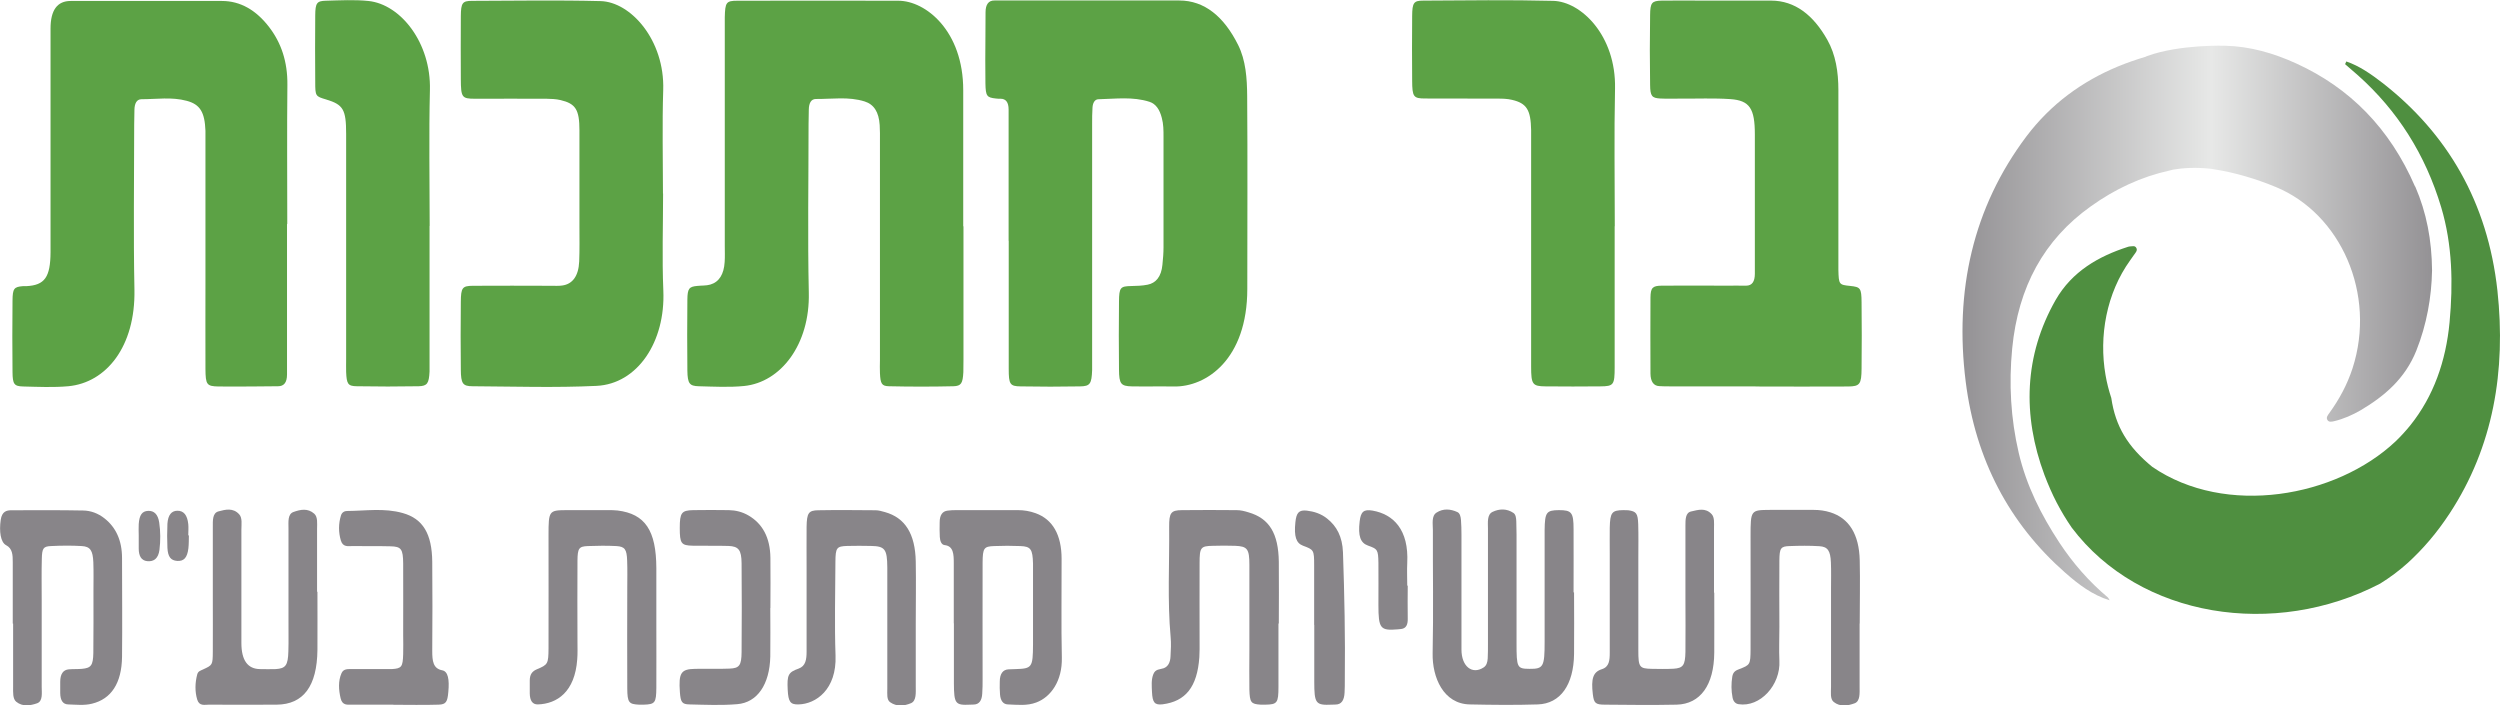 <svg xmlns="http://www.w3.org/2000/svg" xmlns:xlink="http://www.w3.org/1999/xlink" id="Layer_2" viewBox="0 0 203.82 57.51"><defs><style>.cls-1{fill:url(#linear-gradient);}.cls-2{fill:#888589;}.cls-3{fill:#5ca245;}.cls-4{fill:#4f8f40;}</style><linearGradient id="linear-gradient" x1="160" y1="26.33" x2="198.26" y2="26.33" gradientUnits="userSpaceOnUse"><stop offset="0" stop-color="#949295"></stop><stop offset=".53" stop-color="#e7e8e7"></stop><stop offset="1" stop-color="#949295"></stop></linearGradient></defs><g id="Layer_1-2"><g><path class="cls-4" d="m191.29,5.01c1.08.37,2.03,1.04,2.95,1.75,5.3,4.13,8.58,9.74,9.37,16.93.71,6.53-.33,12.73-3.89,18.16-.52.79-1.06,1.52-1.64,2.2s-1.18,1.3-1.82,1.88c-.68.61-1.42,1.16-2.21,1.65-8.57,4.47-19.57,2.83-25.15-4.57-.44-.64-.85-1.32-1.22-2.03s-.7-1.47-1-2.26c-1.81-4.86-1.66-9.74.91-14.26,1.34-2.34,3.52-3.57,5.88-4.33.06-.02.13-.04.19-.04.19,0,.4-.1.52.14.09.19-.05.34-.15.48-.12.17-.24.34-.36.51-1.94,2.7-2.56,6.18-2.01,9.36.11.64.27,1.26.47,1.87.34,2.32,1.34,3.97,3.34,5.61,6,4.11,15,2.47,19.82-2.06.44-.42.85-.87,1.23-1.34,1.87-2.34,2.89-5.19,3.19-8.4.29-3.15.23-6.29-.68-9.35-1.3-4.35-3.59-7.91-6.78-10.76-.35-.31-.7-.61-1.06-.92.03-.07.07-.15.1-.22Z"></path><path class="cls-3" d="m82.23,19.63c0-3.21,0-6.43,0-9.64,0-.35,0-.7,0-1.06,0-.6-.23-.88-.66-.88-.13,0-.26,0-.39-.02-.72-.08-.82-.19-.84-1.22-.02-1.28-.01-2.55,0-3.83,0-.66,0-1.32.01-1.98,0-.64.25-.97.73-.96.16,0,.32,0,.49,0,4.86,0,9.71-.01,14.57,0,2.07,0,3.65,1.32,4.8,3.62.63,1.26.73,2.73.74,4.18.04,5.24.01,10.48.01,15.72,0,5.73-3.34,8.01-6.01,7.95-1.13-.02-2.27.01-3.4-.01-.9-.02-1.04-.2-1.05-1.37-.02-1.85-.02-3.7,0-5.55.01-1.15.12-1.24.98-1.26.45-.01.91-.02,1.35-.11.68-.13,1.12-.66,1.21-1.62.05-.48.09-.96.09-1.44,0-2.99,0-5.99,0-8.98,0-.53,0-1.05-.14-1.56-.17-.67-.48-1.14-1-1.31-1.37-.44-2.77-.24-4.16-.21-.3,0-.47.29-.49.69-.03.44-.03.88-.03,1.32,0,6.29,0,12.59,0,18.88,0,.4,0,.79,0,1.19-.04,1.11-.16,1.32-.98,1.33-1.62.03-3.24.03-4.85,0-.87-.01-.97-.17-.97-1.43,0-3.48,0-6.96,0-10.43Z"></path><path class="cls-3" d="m78.55,18.44c0,3.61,0,7.22,0,10.84,0,.35,0,.71-.01,1.06-.05.91-.17,1.13-.81,1.15-1.75.04-3.5.04-5.25,0-.6-.01-.7-.21-.74-1.07-.02-.35,0-.7,0-1.06,0-5.95,0-11.89,0-17.84,0-.44.01-.88-.02-1.32-.07-1.07-.47-1.69-1.23-1.93-1.31-.41-2.64-.19-3.97-.2-.4,0-.57.35-.58.86,0,.4-.02.79-.02,1.19,0,4.58-.08,9.17.02,13.74.1,4.22-2.28,7.31-5.28,7.61-1.22.12-2.46.05-3.69.02-.76-.02-.91-.22-.93-1.26-.02-1.94-.02-3.88,0-5.81.01-.91.15-1.05.81-1.11.35-.04.72-.01,1.06-.11.72-.21,1.11-.84,1.17-1.84.03-.44.01-.88.01-1.32,0-5.9,0-11.8,0-17.71,0-.31,0-.62,0-.92.03-1.22.11-1.35,1.03-1.35,4.37-.01,8.74-.01,13.12,0,2.23,0,5.3,2.46,5.29,7.3,0,3.7,0,7.4,0,11.1h0Z"></path><path class="cls-3" d="m23.4,18.24c0,3.74,0,7.48,0,11.23,0,.35,0,.7,0,1.06,0,.67-.26.96-.73.96-.74.01-1.49.02-2.23.02-.87,0-1.75.01-2.62,0-.97-.02-1.06-.14-1.07-1.44-.01-2.42,0-4.84,0-7.26,0-3.65,0-7.31,0-10.96,0-.4,0-.79,0-1.19-.06-1.52-.44-2.15-1.53-2.44-1.22-.33-2.45-.13-3.68-.13-.4,0-.57.35-.58.86,0,.4-.02.79-.02,1.19,0,4.49-.07,8.98.02,13.47.09,4.65-2.3,7.59-5.39,7.88-1.22.11-2.46.05-3.69.02-.73-.02-.85-.19-.86-1.18-.02-1.94-.02-3.87,0-5.81.01-1,.12-1.13.85-1.19.1,0,.19,0,.29,0,1.48-.08,1.95-.72,1.96-2.77,0-6.08,0-12.15,0-18.23q0-2.25,1.64-2.25c4.11,0,8.22,0,12.33,0,1.5,0,2.79.74,3.86,2.14.97,1.27,1.5,2.8,1.48,4.7-.04,3.79-.01,7.57-.01,11.36Z"></path><path class="cls-3" d="m143.14,31.5c-2.33,0-4.66,0-6.99,0-.29,0-.58,0-.87-.02-.47-.02-.71-.38-.72-1.01,0-2.07-.02-4.14,0-6.21.01-.81.18-.96.91-.97,1.75-.02,3.5,0,5.24,0,.55,0,1.1-.01,1.65,0,.48,0,.71-.33.71-.97,0-1.01,0-2.02,0-3.04,0-2.77,0-5.55,0-8.32,0-2.11-.42-2.77-2-2.88-1.36-.09-2.72-.03-4.08-.04-.55,0-1.1.02-1.65-.01-.66-.04-.8-.19-.81-1.11-.03-1.89-.03-3.79,0-5.68.01-1.03.14-1.17.95-1.19,1.2-.02,2.4,0,3.59,0,1.78,0,3.56,0,5.34,0,1.92.01,3.42,1.16,4.57,3.2.68,1.21.9,2.61.9,4.1,0,4.53,0,9.07,0,13.6,0,.35,0,.7,0,1.06.03,1.18.05,1.21.95,1.3.85.09.93.17.94,1.34.02,1.8.02,3.61,0,5.41-.01,1.26-.14,1.44-1.09,1.45-2.52.02-5.05,0-7.57,0h0Z"></path><path class="cls-3" d="m54.06,15.77c0,2.64-.09,5.29.02,7.92.18,4.17-2.1,7.61-5.45,7.77-3.36.16-6.73.05-10.1.03-.81,0-.95-.22-.96-1.35-.02-1.85-.02-3.7,0-5.54.01-1.14.12-1.29.97-1.3,2.14-.02,4.27,0,6.41,0,.29,0,.58.02.87-.02.86-.11,1.35-.78,1.4-1.96.04-.97.02-1.94.02-2.9,0-2.6,0-5.19,0-7.79,0-1.69-.31-2.18-1.54-2.47-.38-.09-.77-.1-1.16-.11-1.94-.01-3.88,0-5.82,0-1.07,0-1.14-.11-1.15-1.59,0-1.72-.02-3.43,0-5.15.01-1.07.13-1.24.91-1.24,3.49-.01,6.99-.07,10.48.02,2.46.06,5.24,3.18,5.11,7.25-.09,2.81-.02,5.63-.02,8.45Z"></path><path class="cls-3" d="m131.64,18.44c0,3.83,0,7.66,0,11.49,0,1.46-.08,1.56-1.17,1.57-1.49.01-2.98.02-4.47,0-1.06-.01-1.17-.16-1.17-1.61,0-5.99,0-11.97,0-17.96,0-.44,0-.88,0-1.32-.03-1.65-.36-2.19-1.56-2.47-.38-.09-.77-.1-1.16-.1-1.97,0-3.95,0-5.92-.01-.96,0-1.05-.14-1.06-1.45-.01-1.76-.02-3.52,0-5.28.01-1.08.13-1.25.9-1.25,3.53-.02,7.06-.07,10.59.02,2.28.05,5.14,2.83,5.05,7.15-.08,3.74-.02,7.48-.02,11.23Z"></path><path class="cls-3" d="m35.02,18.41c0,3.61,0,7.22,0,10.83,0,.35,0,.71,0,1.06-.05.95-.18,1.17-.88,1.19-1.68.03-3.37.03-5.05,0-.73-.01-.83-.19-.87-1.17-.01-.35,0-.7,0-1.06,0-6.12,0-12.24,0-18.35,0-1.99-.24-2.38-1.63-2.8-.87-.26-.89-.26-.89-1.45-.01-1.8-.02-3.61,0-5.41.01-1,.13-1.17.85-1.19,1.16-.03,2.34-.1,3.49.02,2.62.27,5.11,3.41,5.01,7.26-.09,3.69-.02,7.39-.02,11.09Z"></path><path class="cls-2" d="m128.33,48.3c0,1.67.02,3.35,0,5.02-.03,2.51-1.11,4.05-2.96,4.11-1.84.06-3.69.04-5.54,0-2.15-.04-3.07-2.2-3.03-4.17.07-3.34.01-6.69.02-10.04,0-.51-.13-1.16.3-1.43.54-.35,1.14-.3,1.7-.04.2.09.27.37.29.64.03.39.04.79.04,1.19,0,3.13,0,6.25,0,9.38,0,1.38.88,2.06,1.8,1.46.24-.15.32-.42.34-.74.02-.4.02-.79.02-1.19,0-3.13,0-6.25,0-9.38,0-.51-.09-1.16.38-1.38.55-.26,1.15-.28,1.7.09.19.13.22.42.23.69.01.35.02.7.02,1.06,0,2.95,0,5.9,0,8.85,0,2.02.04,2.1,1.06,2.11,1.13.01,1.23-.17,1.23-2.21,0-2.73,0-5.46,0-8.19,0-.31,0-.62,0-.92.02-1.44.14-1.61,1.16-1.62,1.04,0,1.2.18,1.2,1.56.01,1.72,0,3.44,0,5.15Z"></path><path class="cls-2" d="m77.76,50.82c0-1.63,0-3.26,0-4.88,0-.76-.02-1.42-.75-1.5-.26-.03-.37-.33-.39-.67-.02-.39-.02-.79-.01-1.19,0-.58.22-.9.65-.95.23-.03.45-.04.68-.04,1.68,0,3.37,0,5.05,0,.49,0,.97.08,1.44.25,1.39.5,2.12,1.76,2.12,3.73.01,2.68-.04,5.37.02,8.05.04,1.88-.88,3.2-2.08,3.65-.76.29-1.54.19-2.32.16-.38-.01-.6-.3-.64-.81-.03-.35-.03-.7-.02-1.05,0-.63.25-.98.72-1,.19-.01.39-.02.58-.02,1.33-.04,1.4-.14,1.41-2,0-1.72,0-3.43,0-5.15,0-.48,0-.97,0-1.45-.03-1.17-.18-1.4-1.03-1.43-.71-.03-1.42-.03-2.14,0-.83.03-.93.16-.94,1.34-.01,3.17,0,6.34,0,9.5,0,.4,0,.79-.03,1.19-.03.57-.26.88-.69.89-.1,0-.19,0-.29.01-1.22.06-1.32-.07-1.33-1.75,0-1.63,0-3.26,0-4.88Z"></path><path class="cls-2" d="m1.04,50.84c0-1.67,0-3.35,0-5.02,0-.58-.02-1.1-.54-1.37-.45-.23-.58-1.12-.44-2.07.1-.69.48-.78.88-.78,1.94,0,3.88-.02,5.83.02.62.01,1.22.22,1.76.65.91.72,1.42,1.78,1.42,3.23,0,2.69.03,5.37,0,8.06-.03,2.14-.88,3.43-2.45,3.81-.64.16-1.29.08-1.94.06-.44-.01-.64-.34-.65-.92,0-.31,0-.62,0-.92,0-.64.24-.98.7-1.02.36-.03.71-.01,1.07-.04.74-.07.91-.27.93-1.29.02-1.67.01-3.35.01-5.02,0-.79.02-1.59-.01-2.38-.04-.96-.25-1.28-.94-1.32-.84-.05-1.68-.04-2.52,0-.62.03-.72.18-.74,1.04-.03,1.1-.01,2.2-.01,3.3,0,2.38,0,4.75,0,7.13,0,.5.11,1.18-.38,1.35-.56.19-1.17.3-1.7-.13-.29-.24-.25-.78-.25-1.22,0-1.72,0-3.43,0-5.15h0Z"></path><path class="cls-2" d="m104.23,50.84c0,1.72,0,3.43,0,5.15,0,1.32-.1,1.44-1.05,1.46-.13,0-.26,0-.39,0-.8-.05-.9-.17-.93-1.23-.02-1.06,0-2.11,0-3.17,0-2.33,0-4.66,0-7,0-1.3-.17-1.51-1.15-1.55-.61-.02-1.23-.02-1.84,0-.98.02-1.07.12-1.07,1.42-.01,2.11,0,4.22,0,6.34,0,.44.01.88-.02,1.32-.17,2.44-1.13,3.6-2.99,3.84-.66.08-.83-.15-.87-1-.02-.48-.07-.98.1-1.43.17-.47.55-.4.85-.51.36-.13.54-.48.56-.96.03-.53.06-1.06.01-1.58-.27-2.98-.09-5.98-.12-8.97-.01-1.18.15-1.37,1.04-1.38,1.49-.02,2.98-.01,4.47,0,.32,0,.64.08.96.18,1.69.49,2.44,1.71,2.47,4.04.02,1.67,0,3.34,0,5.02Z"></path><path class="cls-2" d="m139.76,48.32c0,1.63.01,3.26,0,4.89-.02,2.64-1.13,4.19-3.07,4.24-1.94.04-3.88.02-5.83,0-.8,0-.91-.13-1-.85-.15-1.26.01-1.81.73-2.04.61-.19.65-.72.65-1.37,0-2.69,0-5.37,0-8.06,0-.7-.01-1.41,0-2.11.03-1.24.17-1.42,1.11-1.43.13,0,.26,0,.39.01.66.09.79.25.82,1.13.03.92.01,1.85.01,2.77,0,2.51,0,5.02,0,7.53,0,1.38.09,1.48,1.12,1.5.58.01,1.17.02,1.75-.01.78-.05.95-.28.97-1.37.02-1.45,0-2.91,0-4.36,0-1.98,0-3.96,0-5.94,0-.49,0-1.05.46-1.15.57-.13,1.17-.33,1.68.22.24.26.19.73.19,1.12,0,1.76,0,3.52,0,5.28Z"></path><path class="cls-2" d="m25.88,48.23c0,1.58.01,3.17,0,4.75-.03,2.96-1.14,4.45-3.32,4.47-1.84.02-3.69,0-5.53,0-.34,0-.78.14-.95-.41-.2-.66-.18-1.38,0-2.06.07-.27.29-.31.47-.4.78-.36.79-.36.8-1.45.01-1.5,0-2.99,0-4.49,0-1.89,0-3.78,0-5.67,0-.52-.04-1.15.47-1.28.56-.15,1.18-.31,1.68.24.27.29.18.82.18,1.25,0,3.08,0,6.16,0,9.24q0,2.12,1.53,2.13c.42,0,.84.02,1.26,0,.82-.05,1.01-.3,1.04-1.45.03-.88,0-1.76.01-2.64,0-2.46,0-4.93,0-7.39,0-.51-.08-1.16.41-1.33.56-.2,1.16-.33,1.69.14.3.27.23.79.23,1.23,0,1.72,0,3.43,0,5.15Z"></path><path class="cls-2" d="m74.66,50.81c0,1.72,0,3.43,0,5.15,0,.52.06,1.18-.39,1.37-.55.23-1.16.3-1.7-.08-.29-.2-.23-.69-.23-1.09,0-1.8,0-3.61,0-5.41,0-1.5,0-2.99,0-4.49-.01-1.5-.2-1.73-1.33-1.75-.65-.01-1.29-.02-1.94,0-.86.03-.95.14-.96,1.29-.01,2.55-.08,5.11.01,7.65.1,2.76-1.6,3.95-3.02,3.98-.67.02-.83-.22-.88-1.19-.06-1.19.03-1.43.89-1.73.58-.21.65-.75.65-1.4,0-2.24,0-4.49,0-6.73,0-1.14-.01-2.29,0-3.43.02-1.13.16-1.34.96-1.35,1.55-.03,3.11-.01,4.66,0,.26,0,.51.08.77.15,1.64.46,2.47,1.77,2.51,4.04.03,1.67,0,3.34,0,5.02Z"></path><path class="cls-2" d="m151.61,50.84c0,1.72,0,3.43,0,5.15,0,.51.06,1.18-.41,1.35-.55.2-1.17.31-1.7-.11-.31-.25-.22-.79-.22-1.22,0-2.68,0-5.37,0-8.05,0-.7.02-1.41-.01-2.11-.04-.95-.26-1.28-.94-1.32-.81-.05-1.62-.04-2.42-.01-.73.02-.83.16-.84,1.17-.02,1.8,0,3.61,0,5.41,0,.92-.04,1.85,0,2.77.11,1.97-1.57,3.82-3.33,3.54-.25-.04-.43-.22-.49-.55-.11-.56-.11-1.13-.02-1.7.07-.41.31-.51.57-.61.89-.34.91-.37.92-1.61.01-3.08,0-6.16,0-9.24,0-2.11.02-2.12,1.57-2.13,1.2,0,2.39,0,3.59,0,.46,0,.9.06,1.35.2,1.52.48,2.34,1.79,2.39,3.91.04,1.71,0,3.43,0,5.15h0Z"></path><path class="cls-2" d="m53.51,50.93c0,1.72.01,3.43,0,5.15-.01,1.22-.11,1.34-1.02,1.37-.13,0-.26,0-.39,0-.83-.04-.95-.17-.96-1.32-.02-2.73,0-5.45,0-8.18,0-.75.02-1.5-.01-2.24-.03-.93-.19-1.15-.88-1.19-.78-.04-1.55-.03-2.33,0-.72.03-.83.18-.84,1.19-.02,2.2,0,4.4,0,6.6,0,.48.02.97-.02,1.45-.19,2.65-1.64,3.62-3.21,3.67-.44.01-.65-.31-.66-.9,0-.35,0-.7,0-1.05,0-.52.22-.76.57-.91.91-.38.95-.44.96-1.72.01-3.08,0-6.16,0-9.24,0-1.96.04-2.01,1.45-2.02,1.13,0,2.26,0,3.4,0,.26,0,.52,0,.78.03,2.25.28,3.15,1.63,3.16,4.7,0,1.54,0,3.08,0,4.62h0Z"></path><path class="cls-2" d="m32.08,57.45c-1.13,0-2.27,0-3.4,0-.35,0-.77.08-.91-.52-.16-.68-.21-1.4.07-2.04.16-.37.51-.34.8-.34.84-.01,1.68,0,2.52,0,.26,0,.52,0,.78,0,.8-.05.9-.17.93-1.22.02-.53,0-1.06,0-1.58,0-1.94.01-3.87,0-5.81-.01-1.18-.16-1.38-1.03-1.4-1.04-.03-2.07,0-3.11-.02-.34,0-.77.11-.94-.45-.2-.67-.2-1.38.01-2.05.08-.26.3-.36.49-.36,1.52-.01,3.04-.26,4.55.17,1.64.46,2.38,1.69,2.4,3.98.02,2.42.02,4.84,0,7.26,0,.83.07,1.44.82,1.58.46.09.59.72.49,1.77-.07.81-.19,1.01-.79,1.03-1.23.04-2.46.01-3.69.01h0Z"></path><path class="cls-2" d="m62.8,49.57c0,1.32.02,2.64,0,3.96-.05,2.26-1.05,3.75-2.7,3.88-1.29.11-2.59.05-3.88.02-.63-.01-.73-.19-.79-1-.11-1.57.08-1.88,1.24-1.9.94-.02,1.88.02,2.81-.02.8-.03.97-.26.98-1.34.02-2.42.02-4.84,0-7.25-.01-1.09-.25-1.38-1.07-1.41-.97-.03-1.94,0-2.91-.02-.95-.02-1.06-.18-1.06-1.45,0-1.23.14-1.43,1.09-1.45.97-.02,1.94-.01,2.91,0,.55.01,1.1.14,1.61.44,1.11.65,1.76,1.76,1.78,3.45.02,1.36,0,2.73,0,4.09Z"></path><path class="cls-2" d="m107.14,50.95c0-1.62,0-3.25,0-4.87,0-1.25-.03-1.26-.91-1.59-.56-.21-.74-.75-.62-1.91.08-.78.29-1.02.93-.95.58.07,1.15.24,1.66.65.77.61,1.24,1.46,1.29,2.75.12,3.46.19,6.93.15,10.39,0,.35,0,.7-.02,1.05-.03.63-.26.97-.74.97-.1,0-.19,0-.29.01-1.33.06-1.44-.08-1.44-1.89,0-1.54,0-3.07,0-4.61h0Z"></path><path class="cls-2" d="m114.77,47.76c0,.88-.02,1.76,0,2.63.02.54-.13.84-.53.89-.1.01-.19.02-.29.03-1.42.12-1.57-.07-1.57-1.99,0-1.14.01-2.29,0-3.43-.02-1.08-.07-1.13-.85-1.41-.62-.22-.82-.78-.68-1.97.09-.79.33-1.01,1.06-.88,1.69.3,2.96,1.55,2.82,4.27-.03.61,0,1.23,0,1.85.02,0,.03,0,.05,0Z"></path><path class="cls-2" d="m11.31,43.65c0-.31-.02-.62,0-.92.05-.75.28-1.06.77-1.08.48-.02.8.28.9.95.11.74.11,1.49.02,2.23-.09.69-.45.98-1,.92-.47-.05-.69-.41-.69-1.03,0-.35,0-.7,0-1.05Z"></path><path class="cls-2" d="m15.4,43.65c-.01.35,0,.7-.04,1.05-.09.77-.37,1.07-.92,1.03-.51-.04-.75-.32-.79-1.06-.03-.65-.03-1.31,0-1.97.05-.72.33-1.05.8-1.06.52-.01.82.34.9,1.09.03.3,0,.61,0,.92,0,0,.02,0,.03,0Z"></path><path class="cls-1" d="m196.89,15.2c-2.06-4.75-5.33-8.04-9.67-10.02-1.86-.85-3.78-1.4-5.79-1.45h0s-3.72-.13-6.38.84c-.04.01-.07.03-.1.05-.77.23-1.53.49-2.28.8-2.91,1.21-5.46,3.05-7.46,5.7-4.36,5.8-5.88,12.59-4.95,20,.8,6.37,3.57,11.58,8.11,15.57,1.09.96,2.23,1.83,3.63,2.25-.06-.08-.1-.19-.17-.25-1.51-1.27-2.82-2.76-3.94-4.46-1.47-2.24-2.68-4.62-3.31-7.32-.65-2.8-.81-5.62-.53-8.5.49-5.03,2.6-8.87,6.4-11.58,1.98-1.42,4.12-2.42,6.44-2.93.1-.02.19-.05.28-.07.76-.13,1.81-.21,3.07-.07.08.01.15.03.25.04,1.74.27,3.41.77,5.06,1.45,5.29,2.19,8.2,8.72,6.25,14.77-.44,1.35-1.09,2.54-1.89,3.65-.12.17-.29.36-.16.57.12.2.35.14.54.1.76-.18,1.49-.5,2.18-.9,1.92-1.14,3.61-2.56,4.53-4.86.84-2.11,1.24-4.34,1.28-6.53-.02-2.47-.45-4.72-1.37-6.84Z"></path></g></g></svg>